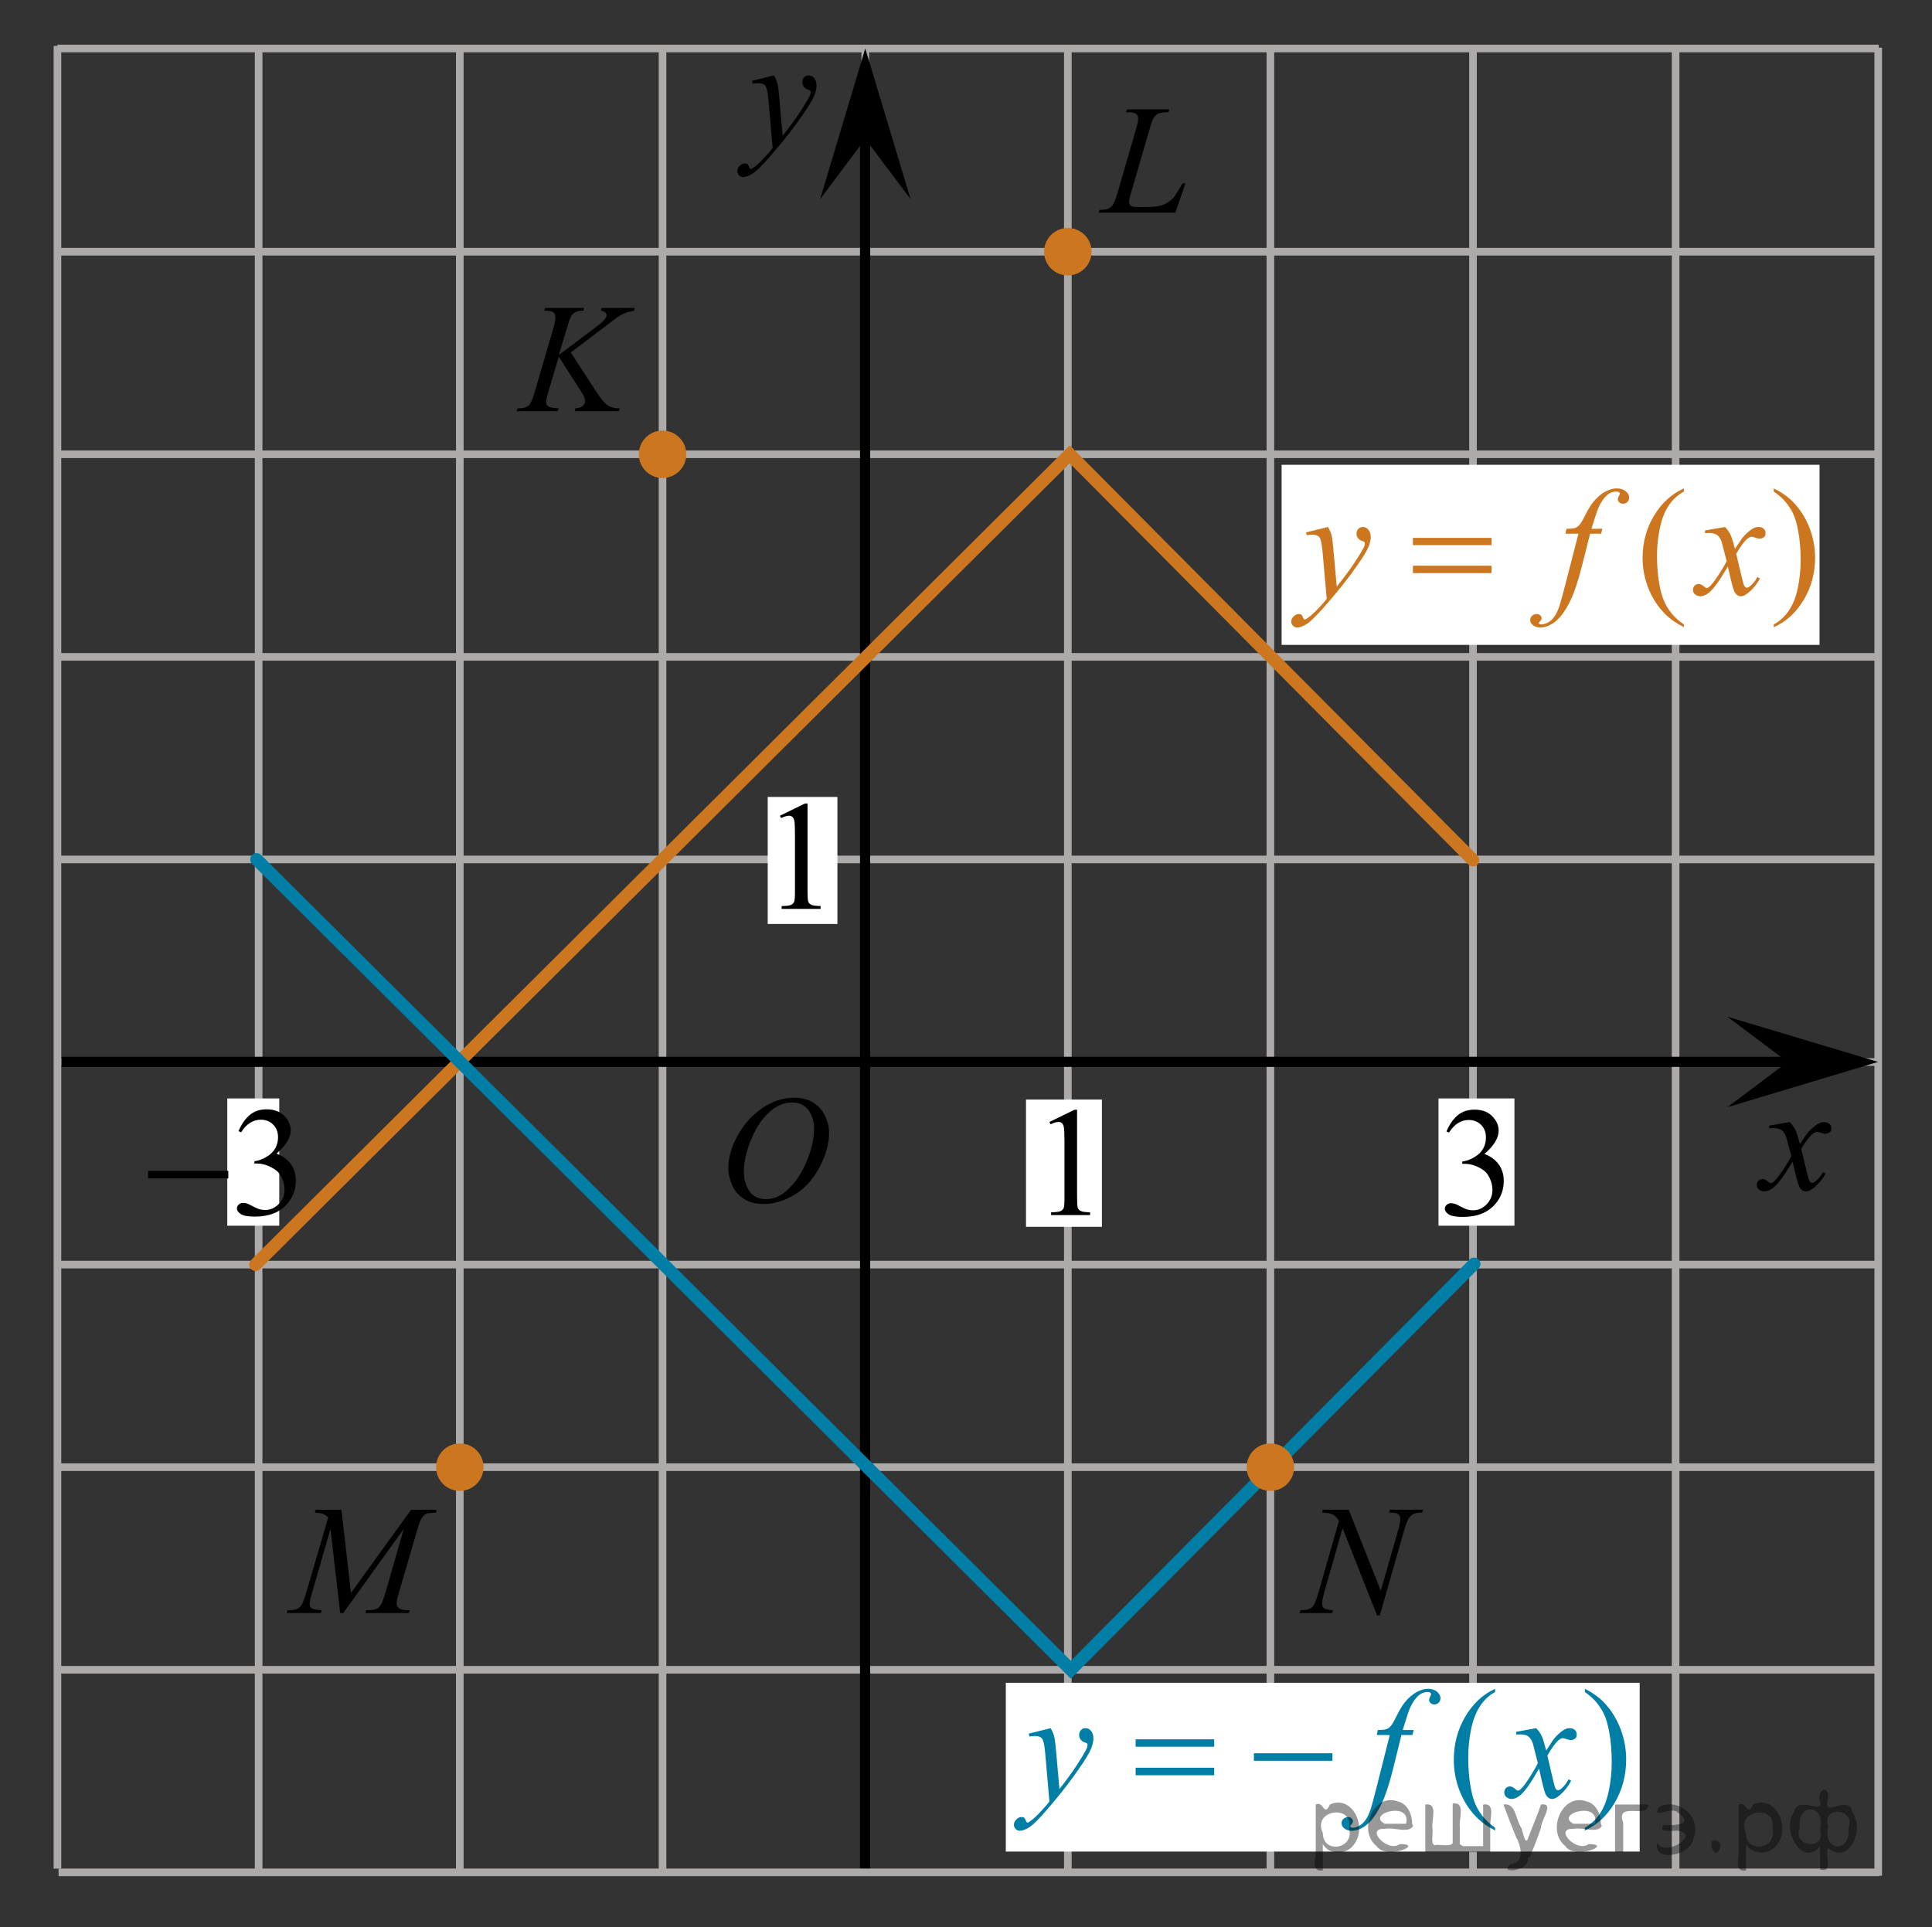 <?xml version="1.0" encoding="utf-8"?>
<!-- Generator: Adobe Illustrator 16.0.0, SVG Export Plug-In . SVG Version: 6.00 Build 0)  -->
<!DOCTYPE svg PUBLIC "-//W3C//DTD SVG 1.1//EN" "http://www.w3.org/Graphics/SVG/1.1/DTD/svg11.dtd">
<svg version="1.1" id="Слой_1" xmlns="http://www.w3.org/2000/svg" xmlns:xlink="http://www.w3.org/1999/xlink" x="0px" y="0px"
	 width="190.39px" height="189.96px" viewBox="-123.757 -54.16 190.39 189.96"
	 enable-background="new -123.757 -54.16 190.39 189.96" xml:space="preserve">
<rect x="-123.757" y="-54.16" width="190.39" height="189.96" fill="#333333" stroke="none"/>
<line fill="none" stroke="#ADAAAA" stroke-width="0.75" stroke-miterlimit="10" x1="-78.445" y1="130.658" x2="-78.445" y2="-49.27"/>
<line fill="none" stroke="#ADAAAA" stroke-width="0.75" stroke-miterlimit="10" x1="-118.095" y1="90.451" x2="61.175" y2="90.451"/>
<line fill="none" stroke="#ADAAAA" stroke-width="0.75" stroke-miterlimit="10" x1="-118.056" y1="110.419" x2="61.371" y2="110.419"/>
<line fill="none" stroke="#ADAAAA" stroke-width="0.75" stroke-miterlimit="10" x1="-118.042" y1="-9.383" x2="61.229" y2="-9.383"/>
<line fill="none" stroke="#ADAAAA" stroke-width="0.75" stroke-miterlimit="10" x1="-118.002" y1="10.585" x2="61.425" y2="10.585"/>
<line fill="none" stroke="#ADAAAA" stroke-width="0.75" stroke-miterlimit="10" x1="-118.004" y1="50.517" x2="61.319" y2="50.517"/>
<line fill="none" stroke="#ADAAAA" stroke-width="0.75" stroke-miterlimit="10" x1="-118.004" y1="70.484" x2="61.319" y2="70.484"/>
<line fill="none" stroke="#ADAAAA" stroke-width="0.75" stroke-miterlimit="10" x1="-118.095" y1="-49.381" x2="61.388" y2="-49.381"/>
<line fill="none" stroke="#ADAAAA" stroke-width="0.75" stroke-miterlimit="10" x1="-98.27" y1="130.315" x2="-98.27" y2="-49.635"/>
<line fill="none" stroke="#ADAAAA" stroke-width="0.75" stroke-miterlimit="10" x1="-58.466" y1="130.315" x2="-58.466" y2="-49.635"/>
<line fill="none" stroke="#ADAAAA" stroke-width="0.75" stroke-miterlimit="10" x1="-18.527" y1="130.681" x2="-18.527" y2="-49.461"/>
<line fill="none" stroke="#ADAAAA" stroke-width="0.75" stroke-miterlimit="10" x1="1.433" y1="130.701" x2="1.433" y2="-49.472"/>
<line fill="none" stroke="#ADAAAA" stroke-width="0.75" stroke-miterlimit="10" x1="21.401" y1="130.701" x2="21.401" y2="-49.472"/>
<line fill="none" stroke="#ADAAAA" stroke-width="0.75" stroke-miterlimit="10" x1="41.366" y1="130.701" x2="41.366" y2="-49.472"/>
<line fill="none" stroke="#ADAAAA" stroke-width="0.75" stroke-miterlimit="10" x1="61.333" y1="130.716" x2="61.333" y2="-49.461"/>
<line fill="none" stroke="#ADAAAA" stroke-width="0.75" stroke-miterlimit="10" x1="-38.487" y1="130.593" x2="-38.487" y2="-49.548"/>
<line fill="none" stroke="#ADAAAA" stroke-width="0.75" stroke-miterlimit="10" x1="-118.042" y1="-29.35" x2="61.319" y2="-29.35"/>
<line fill="none" stroke="#ADAAAA" stroke-width="0.75" stroke-miterlimit="10" x1="-117.956" y1="30.55" x2="61.441" y2="30.55"/>
<line fill="none" stroke="#000000" stroke-miterlimit="10" x1="-38.507" y1="130.346" x2="-38.507" y2="-44.44"/>
<polygon points="-38.485,-40.471 -42.94,-34.53 -38.488,-49.381 -34.024,-34.535 "/>
<line fill="none" stroke="#000000" stroke-miterlimit="10" x1="-117.714" y1="50.499" x2="54.558" y2="50.499"/>
<rect x="-48.102" y="24.391" fill="#FFFFFF" width="6.867" height="12.52"/>
<g>
	<g>
		<path d="M-46.904,26.244l2.479-1.209h0.248v8.599c0,0.569,0.021,0.926,0.07,1.065c0.047,0.142,0.146,0.247,0.297,0.319
			c0.146,0.074,0.457,0.117,0.92,0.127v0.28h-3.842v-0.277c0.479-0.01,0.793-0.051,0.938-0.121c0.145-0.071,0.229-0.174,0.295-0.297
			c0.059-0.119,0.082-0.485,0.082-1.1v-5.498c0-0.74-0.021-1.217-0.072-1.428c-0.033-0.159-0.104-0.276-0.188-0.354
			c-0.096-0.073-0.203-0.109-0.336-0.109c-0.188,0-0.438,0.077-0.771,0.229L-46.904,26.244z"/>
	</g>
</g>
<g>
	<g>
		<g>
			<g>
				<g>
					<g>
						<g>
							<g>
								<g>
									<g>
										<g>
											<g>
												<g>
													<g>
														<g>
															<g>
																<defs>
																	<rect id="SVGID_1_" x="-54.931" y="50.531" width="16.438" height="17.871"/>
																</defs>
																<clipPath id="SVGID_2_">
																	<use xlink:href="#SVGID_1_"  overflow="visible"/>
																</clipPath>
																<g clip-path="url(#SVGID_2_)">
																	<path d="M-45.449,54.037c0.66,0,1.247,0.146,1.76,0.435c0.512,0.287,0.908,0.716,1.196,1.274
																		c0.288,0.563,0.438,1.146,0.438,1.755c0,1.07-0.313,2.195-0.936,3.379c-0.619,1.181-1.438,2.075-2.438,2.694
																		c-1,0.618-2.028,0.935-3.104,0.935c-0.771,0-1.414-0.174-1.938-0.517c-0.521-0.346-0.896-0.793-1.146-1.354
																		c-0.245-0.563-0.368-1.104-0.368-1.633c0-0.938,0.229-1.856,0.676-2.771c0.445-0.912,0.979-1.677,1.604-2.289
																		c0.623-0.61,1.289-1.084,1.994-1.414C-46.993,54.203-46.243,54.037-45.449,54.037z M-45.699,54.51
																		c-0.488,0-0.979,0.123-1.438,0.367c-0.465,0.243-0.938,0.645-1.396,1.193c-0.462,0.555-0.875,1.278-1.241,2.177
																		c-0.451,1.104-0.68,2.146-0.68,3.123c0,0.696,0.182,1.314,0.535,1.854c0.354,0.539,0.903,0.813,1.646,0.813
																		c0.443,0,0.891-0.11,1.313-0.332c0.434-0.225,0.875-0.604,1.346-1.141c0.584-0.674,1.07-1.534,1.479-2.579
																		c0.396-1.048,0.601-2.021,0.601-2.929c0-0.671-0.185-1.265-0.535-1.776C-44.441,54.77-44.981,54.51-45.699,54.51z"
																		/>
																</g>
															</g>
														</g>
													</g>
												</g>
											</g>
										</g>
									</g>
								</g>
							</g>
						</g>
					</g>
				</g>
			</g>
		</g>
	</g>
</g>
<g>
	<g>
		<path d="M-47.491-46.729c0.167,0.288,0.282,0.558,0.347,0.809c0.063,0.251,0.129,0.743,0.19,1.477l0.323,3.661
			c0.295-0.356,0.721-0.923,1.28-1.697c0.27-0.377,0.603-0.891,1-1.541c0.238-0.396,0.387-0.674,0.439-0.833
			c0.029-0.078,0.044-0.16,0.044-0.244c0-0.056-0.018-0.101-0.052-0.135c-0.034-0.033-0.124-0.075-0.27-0.123
			c-0.146-0.047-0.266-0.134-0.359-0.261s-0.146-0.271-0.146-0.435c0-0.204,0.062-0.367,0.179-0.491
			c0.116-0.124,0.265-0.187,0.439-0.187c0.216,0,0.399,0.092,0.553,0.271c0.15,0.181,0.229,0.431,0.229,0.748
			c0,0.392-0.132,0.84-0.396,1.343c-0.266,0.503-0.773,1.276-1.528,2.318s-1.669,2.178-2.743,3.408
			c-0.74,0.848-1.289,1.383-1.646,1.604c-0.356,0.221-0.665,0.331-0.92,0.331c-0.149,0-0.285-0.059-0.398-0.175
			c-0.115-0.117-0.173-0.252-0.173-0.406c0-0.193,0.079-0.37,0.237-0.528c0.159-0.157,0.332-0.237,0.521-0.237
			c0.098,0,0.179,0.021,0.242,0.066c0.038,0.024,0.082,0.096,0.129,0.212c0.047,0.117,0.089,0.195,0.129,0.234
			c0.022,0.025,0.054,0.037,0.088,0.037c0.029,0,0.081-0.025,0.154-0.074c0.27-0.169,0.584-0.437,0.939-0.804
			c0.471-0.486,0.818-0.883,1.044-1.19l-0.411-4.718c-0.067-0.779-0.172-1.253-0.31-1.421c-0.137-0.168-0.367-0.253-0.69-0.253
			c-0.104,0-0.287,0.015-0.552,0.044l-0.065-0.275L-47.491-46.729z"/>
	</g>
</g>
<rect x="-22.651" y="54.216" fill="#FFFFFF" width="7.482" height="12.543"/>
<path fill="none" stroke="#0A990A" stroke-width="1.25" stroke-linecap="round" stroke-linejoin="round" stroke-miterlimit="8" d="
	M-118.565-49.635"/>
<path fill="none" stroke="#0A990A" stroke-width="1.25" stroke-linecap="round" stroke-linejoin="round" stroke-miterlimit="8" d="
	M-118.565-49.635"/>
<path fill="none" stroke="#0A990A" stroke-width="1.25" stroke-linecap="round" stroke-linejoin="round" stroke-miterlimit="8" d="
	M-123.757-54.16"/>
<path fill="none" stroke="#0A990A" stroke-width="1.25" stroke-linecap="round" stroke-linejoin="round" stroke-miterlimit="8" d="
	M-122.05-52.38"/>
<path fill="none" stroke="#0A990A" stroke-width="1.25" stroke-linecap="round" stroke-linejoin="round" stroke-miterlimit="8" d="
	M66.633,135.8"/>
<path fill="none" stroke="#0A990A" stroke-width="1.25" stroke-linecap="round" stroke-linejoin="round" stroke-miterlimit="8" d="
	M66.633,135.8"/>
<path fill="none" stroke="#0A990A" stroke-width="1.25" stroke-linecap="round" stroke-linejoin="round" stroke-miterlimit="8" d="
	M61.441,130.716"/>
<path fill="none" stroke="#0A990A" stroke-width="1.25" stroke-linecap="round" stroke-linejoin="round" stroke-miterlimit="8" d="
	M63.148,132.716"/>
<g>
	<g>
		<path d="M-20.344,56.427l2.48-1.209h0.248v8.6c0,0.568,0.021,0.928,0.067,1.064c0.047,0.142,0.146,0.248,0.297,0.321
			c0.149,0.072,0.457,0.116,0.92,0.127v0.274h-3.842v-0.271c0.479-0.014,0.793-0.055,0.938-0.123
			c0.145-0.072,0.231-0.17,0.297-0.293c0.057-0.124,0.082-0.49,0.082-1.104v-5.497c0-0.737-0.023-1.218-0.073-1.428
			c-0.034-0.159-0.104-0.274-0.19-0.354c-0.093-0.075-0.2-0.112-0.334-0.112c-0.188,0-0.438,0.078-0.771,0.231L-20.344,56.427z"/>
	</g>
</g>
<path fill="none" stroke="#CC761F" stroke-width="1.25" stroke-linecap="round" stroke-miterlimit="10" d="M-98.578,70.484
	l80.24-79.866l39.738,39.997"/>
<g>
	<g>
		<path d="M52.607,56.44c0.248,0.255,0.436,0.51,0.563,0.766c0.091,0.176,0.239,0.64,0.447,1.39l0.668-0.971
			c0.177-0.235,0.392-0.459,0.646-0.674c0.255-0.213,0.478-0.358,0.667-0.438c0.122-0.049,0.259-0.074,0.402-0.074
			c0.218,0,0.391,0.058,0.521,0.169c0.129,0.112,0.191,0.25,0.191,0.412c0,0.188-0.038,0.314-0.113,0.382
			c-0.142,0.123-0.304,0.185-0.483,0.185c-0.106,0-0.221-0.022-0.342-0.066c-0.238-0.078-0.397-0.118-0.479-0.118
			c-0.121,0-0.265,0.069-0.432,0.206c-0.314,0.255-0.688,0.748-1.123,1.479l0.622,2.529c0.096,0.388,0.177,0.619,0.242,0.695
			c0.063,0.076,0.132,0.114,0.194,0.114c0.106,0,0.23-0.056,0.372-0.169c0.278-0.227,0.519-0.521,0.713-0.882l0.269,0.132
			c-0.318,0.579-0.726,1.059-1.214,1.44c-0.278,0.216-0.516,0.323-0.705,0.323c-0.283,0-0.512-0.154-0.678-0.463
			c-0.105-0.191-0.325-1.015-0.659-2.471c-0.789,1.329-1.422,2.184-1.896,2.565c-0.309,0.245-0.605,0.368-0.896,0.368
			c-0.202,0-0.389-0.071-0.556-0.213c-0.121-0.108-0.183-0.252-0.183-0.434c0-0.162,0.057-0.296,0.167-0.404
			c0.111-0.108,0.247-0.162,0.409-0.162s0.334,0.079,0.517,0.235c0.132,0.112,0.232,0.169,0.303,0.169
			c0.063,0,0.142-0.039,0.235-0.118c0.236-0.188,0.563-0.588,0.971-1.206c0.41-0.618,0.68-1.064,0.807-1.338
			c-0.313-1.191-0.482-1.821-0.511-1.891c-0.114-0.317-0.268-0.544-0.453-0.676c-0.188-0.132-0.465-0.199-0.827-0.199
			c-0.116,0-0.25,0.006-0.4,0.016v-0.263L52.607,56.44z"/>
	</g>
</g>
<polygon points="52.41,50.507 46.468,46.052 61.319,50.504 46.476,54.968 "/>
<rect x="2.541" y="-8.347" fill="#FFFFFF" width="53.01" height="17.75"/>
<g>
	<g>
		<path fill="#CC761F" d="M42.184,7.387v0.271c-0.742-0.373-1.362-0.809-1.858-1.309c-0.708-0.711-1.254-1.549-1.638-2.516
			c-0.385-0.966-0.576-1.968-0.576-3.008c0-1.52,0.376-2.906,1.129-4.158c0.753-1.253,1.733-2.147,2.943-2.688v0.309
			c-0.604,0.333-1.102,0.789-1.49,1.368s-0.68,1.313-0.871,2.199c-0.192,0.887-0.288,1.813-0.288,2.78
			c0,1.049,0.081,2.002,0.244,2.859c0.127,0.678,0.282,1.221,0.465,1.629c0.182,0.409,0.427,0.804,0.733,1.181
			C41.286,6.683,41.688,7.042,42.184,7.387z"/>
		<path fill="#CC761F" d="M51.039-5.711v-0.309c0.748,0.368,1.37,0.802,1.867,1.302c0.704,0.716,1.247,1.556,1.631,2.52
			s0.576,1.967,0.576,3.011c0,1.52-0.375,2.906-1.125,4.159s-1.733,2.147-2.948,2.688V7.388c0.604-0.338,1.103-0.795,1.494-1.372
			c0.391-0.576,0.681-1.31,0.871-2.199c0.188-0.89,0.284-1.817,0.284-2.783c0-1.044-0.081-1.998-0.243-2.86
			c-0.123-0.677-0.277-1.219-0.461-1.625c-0.186-0.407-0.43-0.8-0.734-1.178C51.945-5.008,51.541-5.367,51.039-5.711z"/>
	</g>
	<g>
		<path fill="#CC761F" d="M7.109-2.218c0.167,0.285,0.282,0.55,0.347,0.798c0.063,0.248,0.128,0.734,0.192,1.46l0.324,3.618
			c0.295-0.353,0.724-0.912,1.284-1.677c0.271-0.373,0.605-0.88,1.003-1.522c0.241-0.392,0.39-0.667,0.443-0.822
			c0.029-0.079,0.044-0.16,0.044-0.243c0-0.054-0.018-0.099-0.052-0.133C10.66-0.773,10.57-0.814,10.425-0.86
			c-0.145-0.046-0.266-0.133-0.36-0.258C9.968-1.243,9.92-1.387,9.92-1.549c0-0.201,0.06-0.362,0.177-0.484
			c0.118-0.122,0.267-0.185,0.442-0.185c0.217,0,0.401,0.09,0.554,0.27c0.152,0.179,0.229,0.425,0.229,0.738
			c0,0.388-0.133,0.83-0.398,1.327c-0.265,0.497-0.776,1.261-1.535,2.291c-0.758,1.03-1.675,2.152-2.752,3.368
			C5.893,6.615,5.344,7.144,4.984,7.362S4.317,7.689,4.062,7.689c-0.152,0-0.286-0.058-0.402-0.173S3.487,7.267,3.487,7.115
			c0-0.19,0.08-0.365,0.239-0.521c0.16-0.157,0.333-0.235,0.521-0.235c0.099,0,0.18,0.022,0.244,0.066
			c0.04,0.023,0.083,0.095,0.129,0.21c0.047,0.114,0.09,0.191,0.129,0.23c0.024,0.024,0.054,0.037,0.088,0.037
			c0.03,0,0.081-0.024,0.155-0.073c0.271-0.167,0.585-0.432,0.945-0.794c0.472-0.479,0.82-0.873,1.048-1.177L6.571,0.196
			C6.502-0.574,6.399-1.043,6.26-1.209c-0.138-0.167-0.369-0.25-0.693-0.25c-0.104,0-0.288,0.016-0.554,0.044L4.948-1.686
			L7.109-2.218z"/>
		<path fill="#CC761F" d="M34.152-2.042l-0.134,0.485h-1.077l-0.813,3.213c-0.359,1.417-0.721,2.513-1.084,3.287
			c-0.517,1.093-1.073,1.848-1.667,2.265c-0.453,0.318-0.905,0.479-1.358,0.479c-0.295,0-0.546-0.088-0.752-0.265
			c-0.152-0.123-0.229-0.282-0.229-0.479c0-0.157,0.063-0.293,0.188-0.408s0.279-0.173,0.462-0.173c0.133,0,0.244,0.042,0.336,0.125
			c0.091,0.083,0.136,0.179,0.136,0.287s-0.052,0.208-0.155,0.302c-0.079,0.068-0.118,0.12-0.118,0.154
			c0,0.044,0.018,0.078,0.053,0.103c0.044,0.034,0.112,0.052,0.207,0.052c0.211,0,0.434-0.066,0.667-0.198s0.441-0.33,0.624-0.592
			c0.182-0.263,0.354-0.642,0.517-1.137c0.069-0.206,0.253-0.885,0.554-2.036l1.284-4.979h-1.284l0.104-0.485
			c0.407,0,0.693-0.027,0.855-0.084c0.163-0.057,0.312-0.165,0.446-0.323c0.135-0.159,0.311-0.457,0.528-0.895
			c0.29-0.588,0.567-1.044,0.834-1.368c0.363-0.437,0.746-0.764,1.146-0.981c0.401-0.218,0.779-0.327,1.133-0.327
			c0.374,0,0.675,0.094,0.9,0.283c0.226,0.188,0.339,0.394,0.339,0.613c0,0.173-0.057,0.316-0.17,0.435s-0.258,0.176-0.435,0.176
			c-0.153,0-0.277-0.044-0.373-0.132c-0.097-0.088-0.145-0.193-0.145-0.316c0-0.079,0.032-0.175,0.096-0.291
			c0.064-0.115,0.097-0.191,0.097-0.231c0-0.068-0.022-0.12-0.066-0.154c-0.063-0.049-0.158-0.073-0.281-0.073
			c-0.31,0-0.588,0.099-0.833,0.294c-0.329,0.261-0.625,0.667-0.886,1.222c-0.133,0.29-0.376,1.007-0.729,2.154L34.152-2.042
			L34.152-2.042z"/>
		<path fill="#CC761F" d="M46.238-2.218c0.241,0.255,0.423,0.51,0.546,0.766c0.088,0.176,0.232,0.64,0.436,1.39l0.649-0.971
			c0.172-0.235,0.381-0.459,0.627-0.674c0.246-0.213,0.462-0.358,0.648-0.438c0.118-0.049,0.248-0.074,0.392-0.074
			c0.211,0,0.38,0.058,0.505,0.169c0.125,0.112,0.188,0.25,0.188,0.412c0,0.188-0.037,0.314-0.111,0.382
			c-0.138,0.123-0.295,0.185-0.472,0.185c-0.104,0-0.215-0.022-0.332-0.066c-0.231-0.078-0.387-0.118-0.466-0.118
			c-0.117,0-0.258,0.069-0.42,0.206c-0.305,0.255-0.669,0.748-1.092,1.479l0.605,2.529c0.094,0.388,0.172,0.619,0.235,0.695
			c0.064,0.076,0.128,0.114,0.192,0.114c0.103,0,0.224-0.057,0.361-0.169c0.271-0.227,0.502-0.521,0.693-0.882l0.258,0.132
			c-0.31,0.579-0.703,1.059-1.181,1.44c-0.271,0.216-0.5,0.323-0.686,0.323c-0.276,0-0.495-0.154-0.657-0.463
			c-0.104-0.191-0.317-1.015-0.643-2.471c-0.768,1.329-1.382,2.184-1.845,2.565c-0.3,0.245-0.59,0.368-0.871,0.368
			c-0.196,0-0.376-0.071-0.539-0.213c-0.118-0.108-0.177-0.252-0.177-0.434c0-0.162,0.054-0.297,0.162-0.404
			C43.355,3.453,43.488,3.4,43.644,3.4c0.158,0,0.325,0.079,0.503,0.235c0.128,0.112,0.226,0.169,0.295,0.169
			c0.059,0,0.135-0.039,0.229-0.118c0.231-0.188,0.546-0.588,0.944-1.206c0.397-0.618,0.659-1.064,0.782-1.338
			c-0.306-1.191-0.471-1.821-0.494-1.891c-0.113-0.317-0.262-0.544-0.443-0.676s-0.45-0.199-0.804-0.199
			c-0.113,0-0.244,0.006-0.392,0.016v-0.266L46.238-2.218z"/>
	</g>
	<g>
		<path fill="#CC761F" d="M15.48-1.144h7.747v0.713H15.48V-1.144z M15.48,1.599h7.747v0.728H15.48V1.599z"/>
	</g>
</g>
<rect x="-101.36" y="54.108" fill="#FFFFFF" width="5.123" height="12.543"/>
<rect x="18.002" y="54.108" fill="#FFFFFF" width="7.482" height="12.543"/>
<line fill="none" stroke="#ADAAAA" stroke-width="0.75" stroke-miterlimit="10" x1="-118.095" y1="130.021" x2="-118.095" y2="-49.635"/>
<g>
	<g>
		<path d="M-100.25,57.327c0.291-0.686,0.659-1.215,1.103-1.588c0.444-0.373,0.998-0.56,1.66-0.56c0.818,0,1.446,0.266,1.882,0.796
			c0.332,0.396,0.497,0.819,0.497,1.269c0,0.741-0.467,1.507-1.4,2.298c0.627,0.246,1.102,0.596,1.423,1.052
			s0.482,0.991,0.482,1.607c0,0.881-0.281,1.645-0.843,2.29c-0.733,0.841-1.794,1.262-3.185,1.262c-0.688,0-1.156-0.085-1.404-0.255
			c-0.249-0.17-0.373-0.353-0.373-0.548c0-0.146,0.059-0.273,0.177-0.383c0.118-0.11,0.26-0.165,0.425-0.165
			c0.125,0,0.253,0.02,0.384,0.06c0.085,0.025,0.278,0.116,0.58,0.274s0.509,0.251,0.625,0.282c0.186,0.055,0.384,0.083,0.595,0.083
			c0.512,0,0.957-0.198,1.336-0.593c0.379-0.396,0.568-0.863,0.568-1.404c0-0.396-0.088-0.781-0.264-1.156
			c-0.13-0.28-0.273-0.493-0.429-0.638c-0.216-0.2-0.512-0.382-0.888-0.544s-0.76-0.244-1.152-0.244h-0.241v-0.226
			c0.396-0.05,0.794-0.192,1.193-0.428s0.689-0.518,0.87-0.849s0.271-0.693,0.271-1.089c0-0.516-0.162-0.932-0.485-1.25
			c-0.324-0.318-0.727-0.477-1.208-0.477c-0.778,0-1.428,0.416-1.95,1.247L-100.25,57.327z"/>
	</g>
	<g>
		<path d="M-109.163,61.247h7.905v0.743h-7.905V61.247z"/>
	</g>
</g>
<g>
	<g>
		<path d="M18.785,57.359c0.291-0.687,0.659-1.216,1.103-1.589c0.444-0.373,0.998-0.56,1.66-0.56c0.818,0,1.446,0.266,1.882,0.796
			c0.332,0.396,0.497,0.819,0.497,1.27c0,0.741-0.467,1.507-1.4,2.298c0.627,0.245,1.102,0.596,1.423,1.052
			c0.321,0.455,0.482,0.991,0.482,1.606c0,0.881-0.281,1.645-0.843,2.29c-0.733,0.842-1.794,1.262-3.185,1.262
			c-0.688,0-1.156-0.085-1.404-0.255s-0.373-0.354-0.373-0.548c0-0.146,0.059-0.273,0.177-0.384c0.118-0.109,0.26-0.165,0.425-0.165
			c0.125,0,0.253,0.021,0.384,0.061c0.085,0.024,0.278,0.116,0.58,0.273c0.301,0.158,0.509,0.252,0.625,0.282
			c0.186,0.055,0.384,0.082,0.595,0.082c0.512,0,0.957-0.197,1.336-0.593c0.379-0.396,0.568-0.863,0.568-1.404
			c0-0.396-0.088-0.781-0.264-1.156c-0.13-0.28-0.273-0.493-0.429-0.639c-0.216-0.2-0.512-0.382-0.888-0.544
			c-0.376-0.163-0.76-0.244-1.152-0.244h-0.241v-0.226c0.396-0.05,0.794-0.192,1.193-0.428s0.689-0.519,0.87-0.849
			c0.181-0.331,0.271-0.693,0.271-1.089c0-0.516-0.162-0.933-0.485-1.251c-0.324-0.317-0.727-0.477-1.208-0.477
			c-0.778,0-1.428,0.416-1.95,1.247L18.785,57.359z"/>
	</g>
</g>
<circle fill="#CC761F" cx="-78.445" cy="90.451" r="2.339"/>
<circle fill="#CC761F" cx="-18.527" cy="-29.35" r="2.339"/>
<circle fill="#CC761F" cx="-58.466" cy="-9.383" r="2.339"/>
<g>
	<g>
		<path d="M-67.508-19.417l2.53,3.896c0.452,0.691,0.826,1.133,1.122,1.326c0.296,0.192,0.685,0.289,1.167,0.289l-0.083,0.277
			h-4.352l0.068-0.277c0.346-0.035,0.591-0.118,0.734-0.248s0.214-0.278,0.214-0.443c0-0.15-0.025-0.295-0.075-0.436
			c-0.041-0.1-0.186-0.345-0.437-0.735l-2.071-3.237l-1.001,3.372c-0.166,0.541-0.249,0.904-0.249,1.089
			c0,0.19,0.07,0.336,0.21,0.436c0.141,0.101,0.487,0.168,1.039,0.203l-0.12,0.277h-4.036l0.098-0.277
			c0.392-0.01,0.655-0.045,0.791-0.105c0.201-0.09,0.349-0.205,0.444-0.346c0.13-0.205,0.291-0.631,0.482-1.276l1.799-6.15
			c0.136-0.47,0.203-0.849,0.203-1.134c0-0.2-0.064-0.353-0.192-0.458s-0.377-0.157-0.749-0.157h-0.15l0.09-0.278h3.832
			l-0.075,0.278c-0.316-0.005-0.552,0.029-0.708,0.104c-0.216,0.105-0.374,0.24-0.474,0.406c-0.101,0.165-0.249,0.578-0.444,1.238
			l-0.791,2.613l3.629-2.726c0.482-0.36,0.798-0.646,0.949-0.856c0.09-0.13,0.136-0.247,0.136-0.353c0-0.09-0.047-0.178-0.14-0.263
			s-0.234-0.141-0.425-0.165l0.075-0.278h3.268l-0.068,0.278c-0.356,0.06-0.656,0.139-0.899,0.236
			c-0.244,0.098-0.493,0.231-0.749,0.401c-0.076,0.051-0.565,0.421-1.468,1.111L-67.508-19.417z"/>
	</g>
</g>
<g>
	<g>
		<path d="M-7.934-33.197h-7.566l0.105-0.278c0.401-0.01,0.67-0.042,0.806-0.098c0.211-0.09,0.366-0.208,0.467-0.353
			c0.156-0.23,0.321-0.646,0.497-1.247l1.799-6.195c0.15-0.51,0.226-0.886,0.226-1.126c0-0.19-0.069-0.338-0.207-0.443
			c-0.138-0.105-0.397-0.158-0.779-0.158c-0.085,0-0.153-0.002-0.204-0.007l0.09-0.278h4.164l-0.06,0.278
			c-0.467,0-0.798,0.045-0.994,0.135c-0.196,0.09-0.359,0.238-0.489,0.443c-0.09,0.135-0.238,0.556-0.444,1.262l-1.769,6.09
			c-0.136,0.461-0.203,0.781-0.203,0.961c0,0.12,0.067,0.235,0.203,0.345c0.085,0.075,0.278,0.113,0.58,0.113h0.986
			c0.718,0,1.288-0.09,1.709-0.271c0.311-0.135,0.597-0.338,0.858-0.608c0.141-0.15,0.389-0.523,0.745-1.119l0.196-0.338h0.279
			L-7.934-33.197z"/>
	</g>
</g>
<g>
	<g>
		<path d="M-90.111,94.647l0.941,8.2l5.925-8.2h2.492v0.277c-0.542,0.035-0.861,0.07-0.956,0.105
			c-0.166,0.064-0.318,0.195-0.456,0.391c-0.138,0.195-0.288,0.57-0.448,1.126l-1.89,6.458c-0.11,0.376-0.166,0.671-0.166,0.887
			c0,0.194,0.068,0.343,0.203,0.442c0.191,0.146,0.492,0.218,0.904,0.218h0.181l-0.068,0.278h-4.299l0.075-0.278h0.203
			c0.381,0,0.672-0.055,0.874-0.165c0.155-0.08,0.294-0.231,0.417-0.454s0.295-0.718,0.516-1.483l1.686-5.902l-5.955,8.283h-0.301
			l-0.956-8.283l-1.822,6.301c-0.156,0.535-0.233,0.896-0.233,1.081s0.067,0.326,0.203,0.424c0.135,0.098,0.464,0.164,0.986,0.199
			l-0.083,0.278h-3.365l0.083-0.278h0.203c0.497,0,0.855-0.125,1.077-0.375c0.161-0.181,0.329-0.571,0.504-1.172l2.221-7.592
			c-0.166-0.17-0.324-0.285-0.474-0.346c-0.15-0.06-0.429-0.107-0.835-0.143l0.075-0.277H-90.111z"/>
	</g>
</g>
<g>
	<g>
		<path d="M9.158,94.647l3.155,7.982l1.709-5.962c0.141-0.491,0.211-0.871,0.211-1.142c0-0.186-0.065-0.331-0.196-0.436
			c-0.13-0.105-0.374-0.158-0.73-0.158c-0.06,0-0.123-0.002-0.188-0.007l0.083-0.278h3.282l-0.091,0.278
			c-0.341-0.005-0.595,0.029-0.76,0.104c-0.236,0.105-0.412,0.24-0.527,0.406c-0.161,0.235-0.323,0.646-0.489,1.231l-2.401,8.396
			h-0.271l-3.396-8.591l-1.814,6.345c-0.136,0.481-0.203,0.849-0.203,1.104c0,0.19,0.062,0.334,0.185,0.432s0.415,0.164,0.877,0.199
			l-0.075,0.277H4.311l0.104-0.277c0.402-0.01,0.671-0.045,0.806-0.105c0.206-0.09,0.359-0.208,0.46-0.353
			c0.146-0.221,0.309-0.646,0.489-1.277l2.025-7.081c-0.196-0.3-0.405-0.507-0.629-0.619c-0.224-0.113-0.571-0.177-1.043-0.191
			l0.083-0.278H9.158z"/>
	</g>
</g>
<path fill="none" stroke="#007EA5" stroke-width="1.25" stroke-linecap="round" stroke-miterlimit="10" d="M21.508,70.42
	l-39.738,39.997l-80.24-79.866"/>
<line fill="none" stroke="#ADAAAA" stroke-width="0.75" stroke-miterlimit="10" x1="-117.987" y1="130.387" x2="61.441" y2="130.387"/>
<rect x="-24.64" y="111.704" fill="#FFFFFF" width="62.466" height="16.636"/>
<g>
	<g>
		<path fill="#007EA5" d="M23.578,125.985v0.277c-0.742-0.381-1.361-0.826-1.857-1.336c-0.708-0.727-1.253-1.582-1.637-2.568
			s-0.575-2.01-0.575-3.072c0-1.551,0.376-2.967,1.128-4.246s1.732-2.193,2.941-2.744v0.314c-0.604,0.341-1.101,0.807-1.489,1.396
			c-0.388,0.592-0.678,1.34-0.87,2.246c-0.192,0.906-0.288,1.852-0.288,2.838c0,1.072,0.081,2.045,0.243,2.922
			c0.128,0.69,0.283,1.245,0.464,1.663c0.182,0.418,0.427,0.819,0.734,1.205S23.082,125.633,23.578,125.985z"/>
		<path fill="#007EA5" d="M32.425,112.61v-0.314c0.747,0.375,1.369,0.818,1.865,1.328c0.703,0.731,1.246,1.589,1.629,2.572
			c0.383,0.984,0.575,2.009,0.575,3.075c0,1.552-0.375,2.968-1.125,4.247s-1.731,2.193-2.945,2.744v-0.277
			c0.604-0.346,1.102-0.813,1.493-1.4c0.391-0.589,0.681-1.338,0.87-2.246c0.189-0.908,0.284-1.855,0.284-2.842
			c0-1.066-0.081-2.04-0.244-2.922c-0.123-0.69-0.276-1.244-0.46-1.659c-0.185-0.415-0.429-0.815-0.733-1.202
			C33.329,113.328,32.926,112.96,32.425,112.61z"/>
	</g>
	<g>
		<path fill="#007EA5" d="M-20.218,116.177c0.167,0.29,0.283,0.562,0.347,0.814c0.063,0.253,0.127,0.75,0.191,1.491l0.324,3.694
			c0.295-0.36,0.723-0.931,1.283-1.712c0.271-0.381,0.604-0.898,1.003-1.555c0.241-0.4,0.388-0.681,0.442-0.842
			c0.029-0.08,0.044-0.162,0.044-0.247c0-0.056-0.017-0.101-0.051-0.136c-0.035-0.035-0.125-0.076-0.27-0.123
			c-0.145-0.048-0.265-0.136-0.361-0.264c-0.096-0.127-0.144-0.273-0.144-0.439c0-0.205,0.059-0.369,0.177-0.495
			c0.118-0.125,0.265-0.188,0.442-0.188c0.216,0,0.401,0.091,0.553,0.274c0.152,0.183,0.229,0.434,0.229,0.754
			c0,0.396-0.133,0.848-0.398,1.355c-0.266,0.508-0.777,1.288-1.534,2.34c-0.757,1.051-1.673,2.197-2.75,3.439
			c-0.742,0.855-1.293,1.395-1.651,1.617c-0.359,0.223-0.666,0.335-0.921,0.335c-0.152,0-0.287-0.06-0.402-0.177
			c-0.116-0.117-0.173-0.254-0.173-0.409c0-0.195,0.08-0.373,0.24-0.533s0.333-0.24,0.52-0.24c0.098,0,0.18,0.022,0.243,0.067
			c0.04,0.025,0.083,0.097,0.129,0.215c0.047,0.117,0.09,0.195,0.129,0.236c0.024,0.024,0.054,0.037,0.088,0.037
			c0.029,0,0.081-0.025,0.155-0.075c0.27-0.17,0.585-0.44,0.943-0.812c0.472-0.49,0.821-0.891,1.047-1.201l-0.413-4.761
			c-0.069-0.786-0.172-1.265-0.31-1.435c-0.138-0.17-0.369-0.255-0.693-0.255c-0.104,0-0.288,0.015-0.553,0.045l-0.066-0.278
			L-20.218,116.177z"/>
		<path fill="#007EA5" d="M15.557,116.358l-0.132,0.495h-1.077l-0.811,3.282c-0.359,1.446-0.72,2.564-1.084,3.355
			c-0.516,1.117-1.071,1.888-1.666,2.313c-0.452,0.325-0.904,0.488-1.356,0.488c-0.295,0-0.545-0.091-0.752-0.271
			c-0.152-0.125-0.229-0.288-0.229-0.488c0-0.16,0.063-0.299,0.188-0.416c0.125-0.118,0.279-0.178,0.461-0.178
			c0.132,0,0.245,0.043,0.335,0.129c0.091,0.084,0.136,0.182,0.136,0.293c0,0.109-0.052,0.212-0.155,0.307
			c-0.079,0.07-0.118,0.123-0.118,0.158c0,0.045,0.018,0.08,0.052,0.105c0.044,0.035,0.113,0.053,0.207,0.053
			c0.211,0,0.434-0.068,0.667-0.203s0.441-0.337,0.623-0.604c0.182-0.269,0.354-0.655,0.516-1.16c0.069-0.21,0.253-0.903,0.553-2.08
			l1.283-5.084h-1.283l0.103-0.495c0.408,0,0.693-0.029,0.855-0.087s0.311-0.167,0.446-0.331c0.135-0.162,0.311-0.467,0.527-0.912
			c0.29-0.601,0.567-1.066,0.833-1.396c0.363-0.445,0.746-0.779,1.146-1.002c0.401-0.223,0.778-0.334,1.132-0.334
			c0.374,0,0.673,0.096,0.899,0.289c0.226,0.192,0.339,0.401,0.339,0.627c0,0.175-0.056,0.322-0.169,0.442s-0.258,0.181-0.435,0.181
			c-0.152,0-0.276-0.045-0.372-0.135c-0.096-0.091-0.144-0.198-0.144-0.324c0-0.08,0.032-0.178,0.096-0.296
			c0.063-0.118,0.096-0.196,0.096-0.237c0-0.069-0.022-0.122-0.066-0.157c-0.064-0.05-0.157-0.075-0.28-0.075
			c-0.31,0-0.587,0.101-0.833,0.301c-0.329,0.266-0.624,0.681-0.884,1.246c-0.133,0.296-0.376,1.029-0.73,2.201H15.557z"/>
		<path fill="#007EA5" d="M27.633,116.177c0.241,0.261,0.422,0.521,0.545,0.78c0.088,0.181,0.233,0.654,0.435,1.42l0.648-0.991
			c0.172-0.24,0.381-0.47,0.627-0.687c0.246-0.219,0.462-0.367,0.648-0.447c0.118-0.051,0.248-0.075,0.391-0.075
			c0.211,0,0.38,0.058,0.505,0.173c0.125,0.115,0.188,0.255,0.188,0.42c0,0.191-0.037,0.32-0.111,0.391
			c-0.138,0.125-0.295,0.188-0.472,0.188c-0.103,0-0.214-0.021-0.332-0.066c-0.231-0.08-0.386-0.121-0.465-0.121
			c-0.118,0-0.258,0.07-0.42,0.211c-0.305,0.26-0.668,0.764-1.091,1.509l0.604,2.583c0.093,0.396,0.172,0.633,0.236,0.71
			c0.064,0.077,0.128,0.116,0.192,0.116c0.103,0,0.224-0.057,0.361-0.172c0.27-0.23,0.501-0.531,0.693-0.902l0.258,0.136
			c-0.31,0.591-0.703,1.081-1.179,1.472c-0.271,0.221-0.499,0.33-0.686,0.33c-0.275,0-0.494-0.157-0.656-0.473
			c-0.103-0.195-0.317-1.036-0.642-2.523c-0.767,1.357-1.381,2.23-1.843,2.621c-0.3,0.25-0.59,0.375-0.87,0.375
			c-0.196,0-0.376-0.072-0.538-0.217c-0.118-0.11-0.177-0.258-0.177-0.443c0-0.166,0.054-0.303,0.162-0.413
			c0.108-0.11,0.241-0.165,0.398-0.165s0.325,0.08,0.501,0.24c0.128,0.115,0.226,0.172,0.295,0.172c0.059,0,0.135-0.039,0.229-0.119
			c0.231-0.19,0.545-0.602,0.944-1.232c0.398-0.631,0.658-1.086,0.781-1.366c-0.305-1.216-0.469-1.86-0.494-1.93
			c-0.113-0.325-0.26-0.556-0.442-0.69c-0.182-0.136-0.45-0.203-0.803-0.203c-0.113,0-0.243,0.005-0.391,0.015v-0.271
			L27.633,116.177z"/>
	</g>
	<g>
		<path fill="#007EA5" d="M-11.844,117.274h7.74v0.729h-7.74V117.274z M-11.844,120.074h7.74v0.743h-7.74V120.074z"/>
		<path fill="#007EA5" d="M-0.191,118.648h7.74v0.743h-7.74V118.648z"/>
	</g>
</g>
<circle fill="#CC761F" cx="1.433" cy="90.451" r="2.339"/>
<g style="stroke:none;fill:#000;fill-opacity:0.4" > <path d="m 6.6,127.7 c 0,0.8 0,1.6 0,2.5 -1.3,0.2 -0.6,-1.5 -0.7,-2.3 0,-1.4 0,-2.8 0,-4.2 0.8,-0.4 0.8,1.3 1.4,0.0 2.2,-1.0 3.7,2.2 2.4,3.9 -0.6,1.0 -2.4,1.2 -3.1,0.0 z m 2.6,-1.6 c 0.5,-2.5 -3.7,-1.9 -2.6,0.4 0.0,2.1 3.1,1.6 2.6,-0.4 z" /> <path d="m 15.5,125.8 c -0.4,0.8 -1.9,0.1 -2.8,0.3 -2.0,-0.1 0.3,2.4 1.5,1.5 2.5,0.0 -1.4,1.6 -2.3,0.2 -1.9,-1.5 -0.3,-5.3 2.1,-4.4 0.9,0.2 1.4,1.2 1.4,2.2 z m -0.7,-0.2 c 0.6,-2.3 -4.0,-1.0 -2.1,0.0 0.7,0 1.4,-0.0 2.1,-0.0 z" /> <path d="m 20.4,127.8 c 0.6,0 1.3,0 2.0,0 0,-1.3 0,-2.7 0,-4.1 1.3,-0.2 0.6,1.5 0.7,2.3 0,0.8 0,1.6 0,2.4 -2.1,0 -4.2,0 -6.4,0 0,-1.5 0,-3.1 0,-4.7 1.3,-0.2 0.6,1.5 0.7,2.3 0.1,0.5 -0.2,1.6 0.2,1.7 0.5,-0.1 1.6,0.2 1.8,-0.2 0,-1.3 0,-2.6 0,-3.9 1.3,-0.2 0.6,1.5 0.7,2.3 0,0.5 0,1.1 0,1.7 z" /> <path d="m 26.8,128.9 c 0.3,1.4 -3.0,1.7 -1.7,0.7 1.5,-0.2 1.0,-1.9 0.5,-2.8 -0.4,-1.0 -0.8,-2.0 -1.2,-3.1 1.2,-0.2 1.2,1.4 1.7,2.2 0.2,0.2 0.4,1.9 0.7,1.2 0.4,-1.1 0.9,-2.2 1.3,-3.4 1.4,-0.2 0.0,1.5 -0.0,2.3 -0.3,0.9 -0.7,1.9 -1.1,2.9 z" /> <path d="m 34.1,125.8 c -0.4,0.8 -1.9,0.1 -2.8,0.3 -2.0,-0.1 0.3,2.4 1.5,1.5 2.5,0.0 -1.4,1.6 -2.3,0.2 -1.9,-1.5 -0.3,-5.3 2.1,-4.4 0.9,0.2 1.4,1.2 1.4,2.2 z m -0.7,-0.2 c 0.6,-2.3 -4.0,-1.0 -2.1,0.0 0.7,0 1.4,-0.0 2.1,-0.0 z" /> <path d="m 35.4,128.4 c 0,-1.5 0,-3.1 0,-4.7 1.1,0 2.2,0 3.3,0 0.0,1.5 -3.3,-0.4 -2.5,1.8 0,0.9 0,1.9 0,2.9 -0.2,0 -0.5,0 -0.7,0 z" /> <path d="m 39.6,127.5 c 0.7,1.4 4.2,-0.8 2.1,-1.2 -0.5,-0.1 -2.2,0.3 -1.5,-0.6 1.0,0.1 3.1,0.0 1.4,-1.2 -0.6,-0.7 -2.8,0.8 -1.8,-0.6 2.0,-0.9 4.2,1.2 3.3,3.2 -0.2,1.5 -3.5,2.3 -3.6,0.7 l 0,-0.1 0,-0.0 0,0 z" /> <path d="m 44.9,127.3 c 1.6,-0.5 0.6,2.3 -0.0,0.6 -0.0,-0.2 0.0,-0.4 0.0,-0.6 z" /> <path d="m 48.3,127.7 c 0,0.8 0,1.6 0,2.5 -1.3,0.2 -0.6,-1.5 -0.7,-2.3 0,-1.4 0,-2.8 0,-4.2 0.8,-0.4 0.8,1.3 1.4,0.0 2.2,-1.0 3.7,2.2 2.4,3.9 -0.6,1.0 -2.4,1.2 -3.1,0.0 z m 2.6,-1.6 c 0.5,-2.5 -3.7,-1.9 -2.6,0.4 0.0,2.1 3.1,1.6 2.6,-0.4 z" /> <path d="m 53.6,126.0 c -0.8,1.9 2.7,2.3 2.0,0.1 0.6,-2.4 -2.3,-2.7 -2.0,-0.1 z m 2.0,4.2 c 0,-0.8 0,-1.6 0,-2.4 -1.8,2.2 -3.8,-1.7 -2.6,-3.3 0.4,-1.8 3.0,0.3 2.6,-1.1 -0.4,-1.1 0.9,-1.8 0.8,-0.3 -0.7,2.2 2.1,-0.6 2.4,1.4 1.2,1.6 -0.3,5.2 -2.4,3.5 -0.4,0.6 0.6,2.5 -0.8,2.1 z m 2.8,-4.2 c 0.8,-1.9 -2.7,-2.3 -2.0,-0.1 -0.6,2.4 2.3,2.7 2.0,0.1 z" /> </g></svg>

<!--File created and owned by https://sdamgia.ru. Copying is prohibited. All rights reserved.-->
